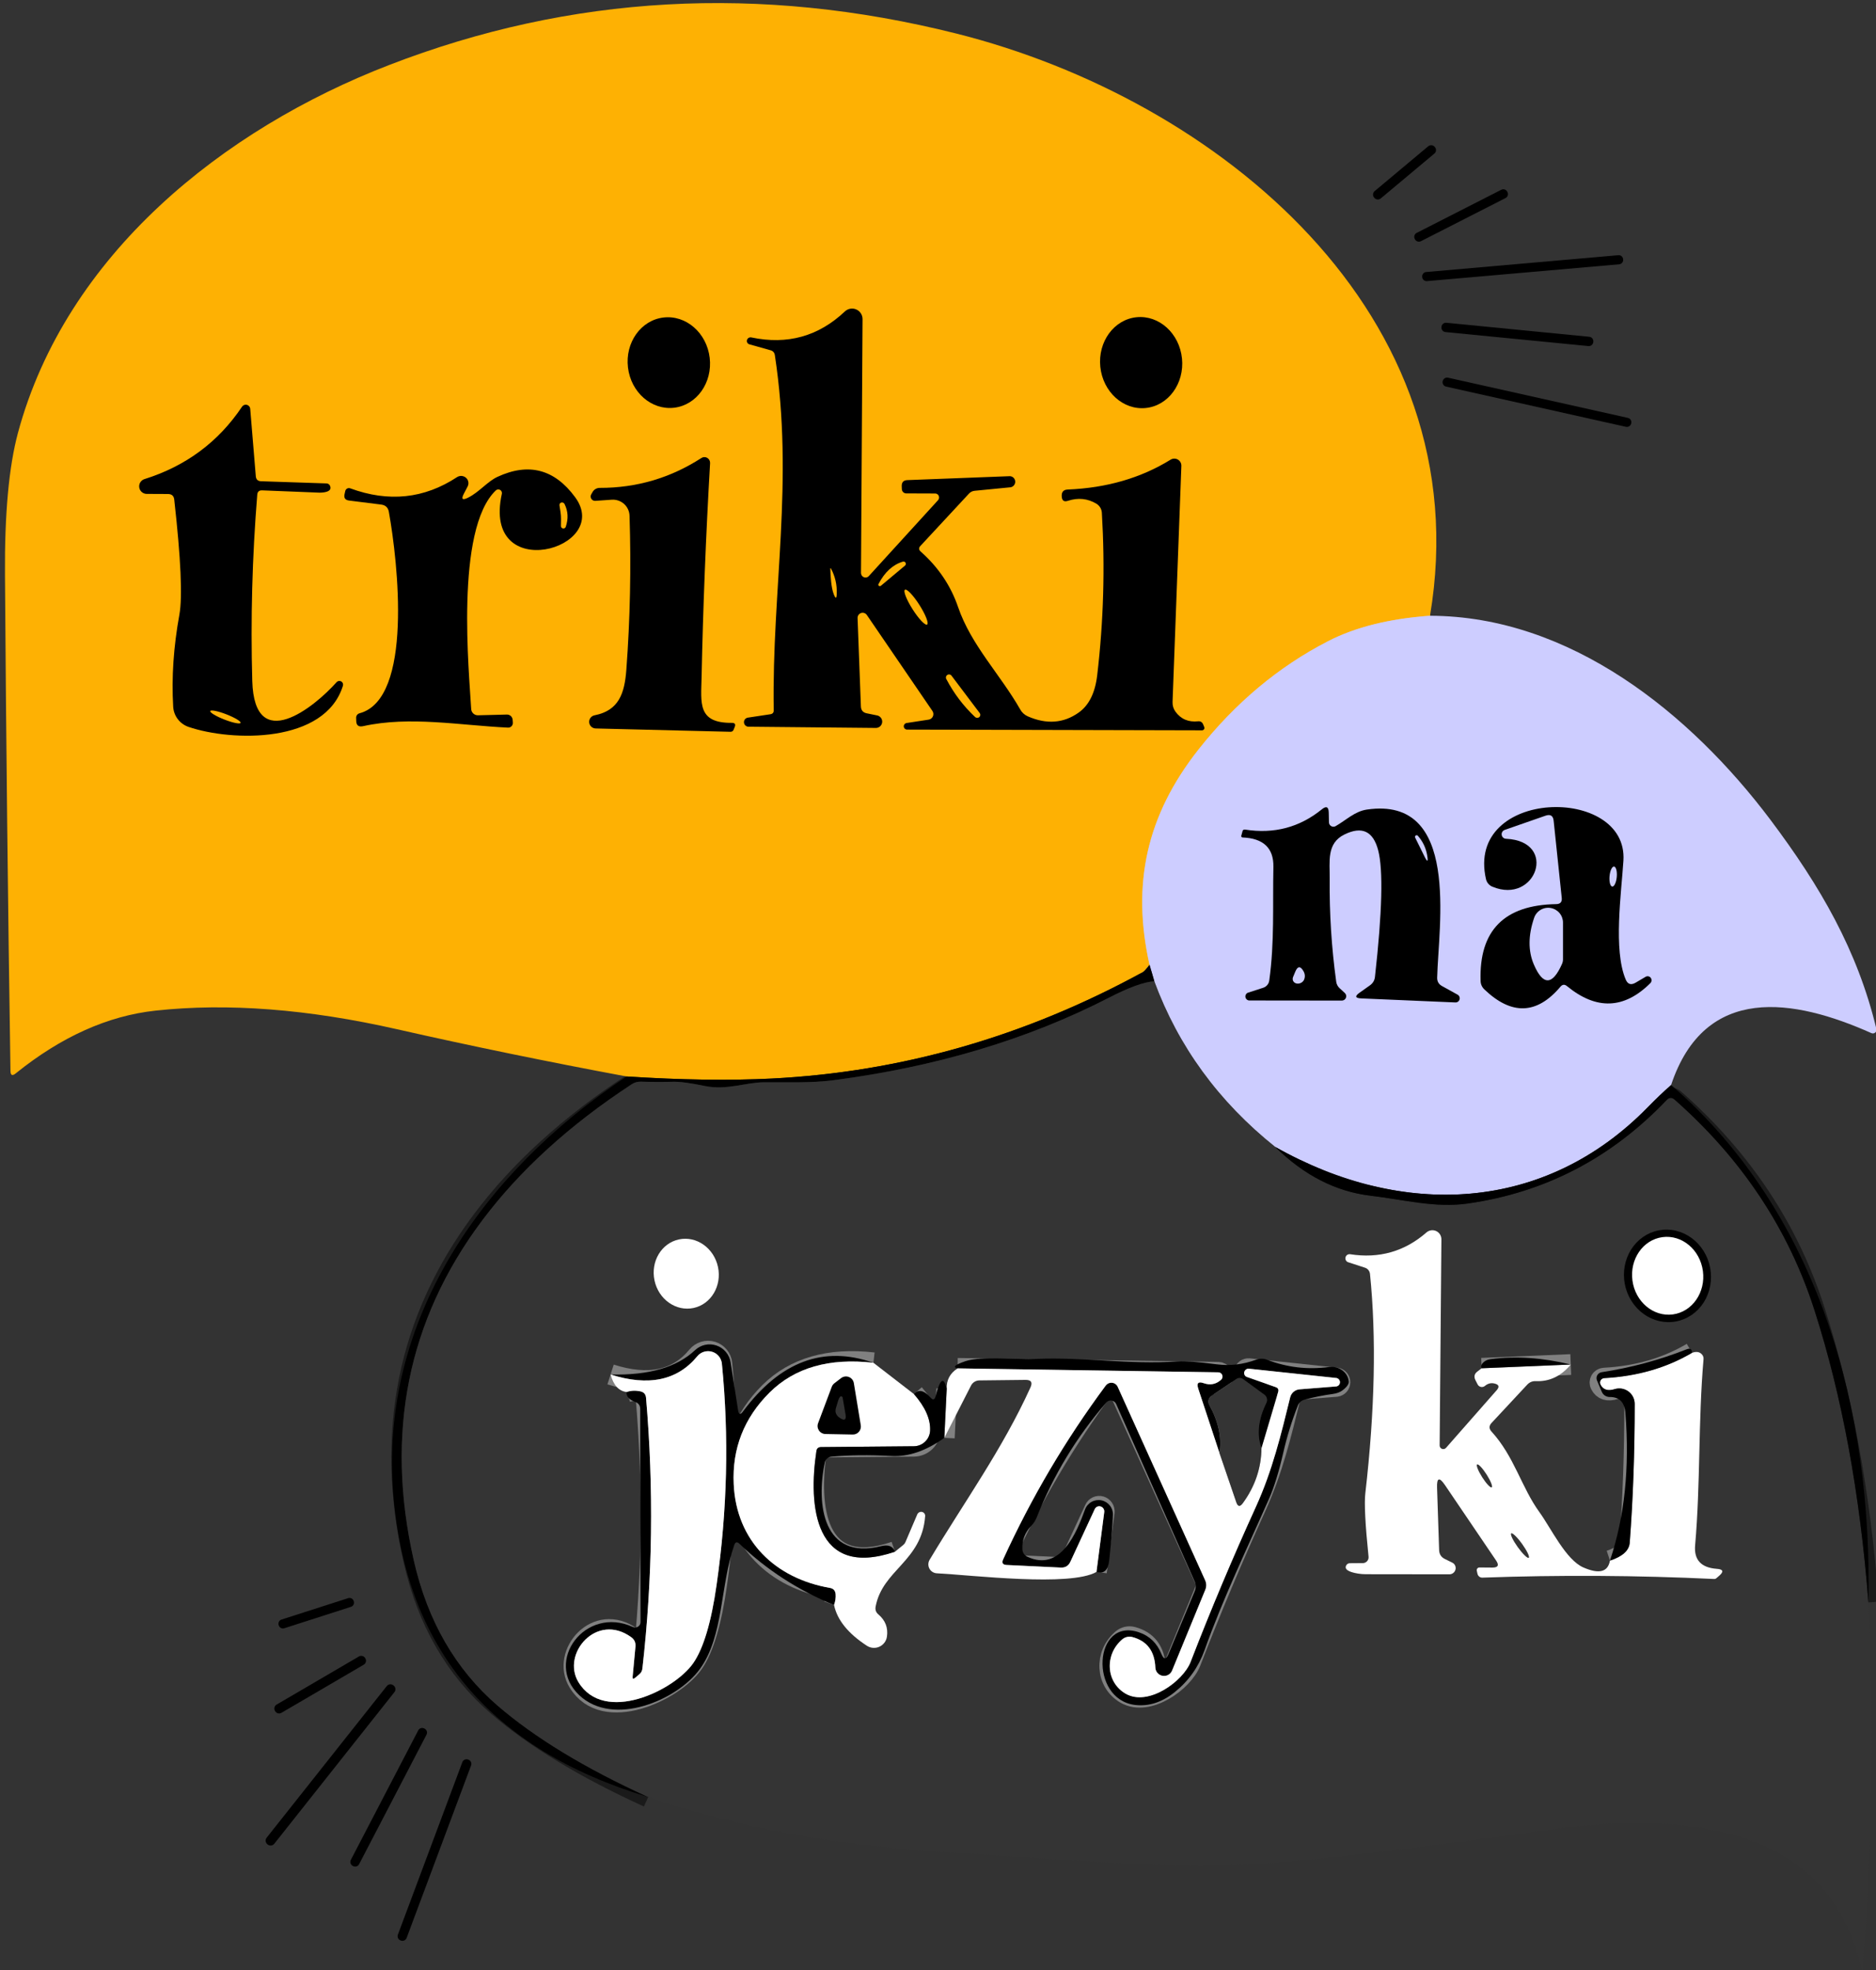 <svg width="181" height="190" viewBox="0 0 181 190" fill="none" xmlns="http://www.w3.org/2000/svg">
<rect x="0" y="0" width="181" height="190" fill="#333333" stroke="none"/>
<g clip-path="url(#clip0_6191_2498)">
<path d="M137.97 59.381C134.03 59.661 130.74 60.484 128.1 61.851C123.347 64.304 119.193 67.778 115.64 72.271C110.61 78.641 109.17 85.271 110.91 93.041" stroke="#E6BF81" stroke-width="2"/>
<path d="M110.91 93.041C110.603 93.441 110.387 93.678 110.26 93.751C98.92 99.951 86.997 103.371 74.49 104.011C70.397 104.218 65.72 104.151 60.46 103.811" stroke="#7F5902" stroke-width="2"/>
<path d="M161.23 104.631C160.45 105.324 159.7 106.041 158.98 106.781C149.06 116.921 135.38 117.561 123.03 110.601" stroke="#676780" stroke-width="2"/>
<path d="M123.03 110.601C117.577 106.241 113.69 100.918 111.37 94.631" stroke="#81819A" stroke-width="2"/>
<path d="M111.37 94.631L110.91 93.041" stroke="#676780" stroke-width="2"/>
<path d="M111.37 94.631C110.383 94.691 108.92 95.221 106.98 96.221C99.18 100.228 90.33 102.878 80.43 104.171C78.21 104.461 75.96 104.351 73.67 104.371C71.91 104.391 70.11 105.161 68.01 104.731C66.603 104.438 65.567 104.301 64.9 104.321C63.893 104.348 62.877 104.344 61.85 104.311C61.523 104.298 61.223 104.381 60.95 104.561C54.957 108.481 50.143 112.864 46.51 117.711C39.337 127.291 37.14 138.211 39.92 150.471C41.247 156.304 43.94 160.974 48 164.481C51.607 167.588 56.453 170.528 62.54 173.301" stroke="#1A1A1A" stroke-width="2"/>
<path d="M123.03 110.601C125.823 113.347 128.897 114.917 132.25 115.311C135.47 115.691 138.49 116.511 141.62 116.061C149.087 114.994 155.48 111.667 160.8 106.081C161.047 105.821 161.303 105.807 161.57 106.041C168.07 111.774 172.573 118.561 175.08 126.401C177.72 134.627 179.45 144.004 180.27 154.531" stroke="#1A1A1A" stroke-width="2"/>
<path d="M137.97 59.381C134.03 59.661 130.74 60.484 128.1 61.851C123.347 64.304 119.193 67.777 115.64 72.271C110.61 78.641 109.17 85.271 110.91 93.041C110.603 93.441 110.387 93.677 110.26 93.751C98.92 99.951 86.997 103.371 74.49 104.011C70.397 104.217 65.72 104.151 60.46 103.811C52.793 102.384 45.403 100.864 38.29 99.251C29.697 97.304 21.933 96.707 15 97.461C10.4 97.961 5.907 99.977 1.52 103.511C1.187 103.784 1.017 103.704 1.01 103.271C0.763 87.291 0.587 71.334 0.48 55.401C0.44 49.561 0.857 45.011 1.73 41.751C6.37 24.561 21.51 12.461 37.54 6.271C55.073 -0.503 73.31 -1.516 92.25 3.231C117.45 9.551 142.87 30.261 137.97 59.381Z" fill="#FEB103"/>
<path d="M137.8 14.105L132.63 18.429C132.443 18.585 132.418 18.862 132.574 19.049L132.6 19.079C132.756 19.266 133.033 19.29 133.22 19.134L138.39 14.811C138.577 14.655 138.602 14.378 138.446 14.191L138.42 14.161C138.264 13.974 137.987 13.95 137.8 14.105Z" fill="black"/>
<path d="M144.847 18.3L136.685 22.459C136.473 22.567 136.389 22.826 136.497 23.037L136.515 23.073C136.623 23.285 136.882 23.369 137.093 23.261L145.255 19.102C145.467 18.995 145.551 18.736 145.443 18.524L145.425 18.488C145.317 18.277 145.058 18.193 144.847 18.3Z" fill="black"/>
<path d="M156.146 24.61L137.597 26.233C137.366 26.253 137.195 26.457 137.215 26.688L137.219 26.728C137.239 26.959 137.443 27.13 137.674 27.11L156.223 25.487C156.454 25.466 156.625 25.263 156.605 25.032L156.601 24.992C156.581 24.761 156.377 24.59 156.146 24.61Z" fill="black"/>
<path d="M90.22 47.59L87.43 47.58C87.319 47.58 87.212 47.535 87.133 47.454C87.054 47.374 87.01 47.264 87.01 47.15C87.01 47.064 87.007 46.977 87 46.89C86.987 46.51 87.167 46.314 87.54 46.3L97.44 45.92C97.572 45.927 97.697 45.983 97.79 46.075C97.884 46.168 97.941 46.292 97.95 46.424C97.958 46.556 97.918 46.686 97.837 46.791C97.756 46.895 97.64 46.966 97.51 46.99L94.03 47.33C93.824 47.349 93.632 47.446 93.49 47.6L88.81 52.64C88.623 52.834 88.633 53.02 88.84 53.2C90.533 54.7 91.733 56.484 92.44 58.55C93.7 62.22 96.5 65.03 98.43 68.41C98.592 68.708 98.849 68.944 99.16 69.08C100.973 69.874 102.61 69.754 104.07 68.72C105.063 68.02 105.66 66.82 105.86 65.12C106.473 59.934 106.623 54.714 106.31 49.46C106.301 49.282 106.249 49.108 106.158 48.955C106.068 48.801 105.941 48.673 105.79 48.58C104.937 48.067 104.013 47.974 103.02 48.3C102.667 48.414 102.473 48.284 102.44 47.91C102.4 47.464 102.587 47.23 103 47.21C106.767 47.057 110.08 46.097 112.94 44.33C113.045 44.264 113.167 44.228 113.291 44.227C113.415 44.225 113.538 44.257 113.645 44.32C113.752 44.383 113.84 44.474 113.899 44.583C113.958 44.693 113.986 44.816 113.98 44.94L113.13 67.69C113.117 68.037 113.21 68.35 113.41 68.63C113.937 69.35 114.667 69.66 115.6 69.56C115.827 69.54 115.987 69.637 116.08 69.85L116.19 70.12C116.203 70.155 116.207 70.192 116.203 70.228C116.198 70.264 116.185 70.299 116.165 70.329C116.144 70.36 116.117 70.385 116.085 70.402C116.052 70.42 116.017 70.429 115.98 70.43L87.49 70.36C87.414 70.354 87.343 70.321 87.289 70.267C87.235 70.214 87.202 70.142 87.196 70.067C87.19 69.991 87.212 69.915 87.256 69.853C87.301 69.792 87.366 69.748 87.44 69.73L89.59 69.4C89.681 69.387 89.767 69.352 89.841 69.296C89.914 69.241 89.972 69.167 90.009 69.083C90.046 68.999 90.061 68.907 90.052 68.815C90.044 68.724 90.012 68.636 89.96 68.56L83.63 59.3C83.57 59.215 83.483 59.151 83.384 59.118C83.285 59.085 83.178 59.085 83.078 59.117C82.979 59.15 82.892 59.213 82.831 59.298C82.77 59.383 82.739 59.486 82.74 59.59L83.06 68.12C83.073 68.494 83.263 68.717 83.63 68.79L84.66 69C84.802 69.037 84.925 69.124 85.009 69.244C85.092 69.365 85.129 69.511 85.113 69.656C85.097 69.802 85.03 69.937 84.923 70.037C84.816 70.137 84.676 70.195 84.53 70.2L72.19 70.08C72.084 70.073 71.984 70.028 71.908 69.953C71.833 69.878 71.787 69.778 71.78 69.671C71.772 69.565 71.804 69.46 71.868 69.375C71.933 69.29 72.026 69.232 72.13 69.21L74.32 68.88C74.547 68.847 74.657 68.717 74.65 68.49C74.46 56.85 76.62 46.48 74.76 34.25C74.72 34.004 74.583 33.847 74.35 33.78L72.32 33.21C72.276 33.2 72.234 33.182 72.197 33.156C72.161 33.13 72.13 33.097 72.106 33.059C72.083 33.021 72.067 32.978 72.061 32.934C72.054 32.889 72.056 32.844 72.067 32.8C72.079 32.756 72.098 32.714 72.126 32.678C72.153 32.641 72.187 32.609 72.226 32.585C72.266 32.561 72.309 32.545 72.354 32.537C72.4 32.529 72.446 32.53 72.49 32.54C75.963 33.274 78.973 32.437 81.52 30.03C81.664 29.896 81.844 29.806 82.038 29.773C82.233 29.739 82.432 29.763 82.613 29.842C82.794 29.92 82.948 30.05 83.055 30.215C83.163 30.38 83.221 30.573 83.22 30.77L83.07 55.26C83.072 55.348 83.099 55.433 83.149 55.506C83.199 55.578 83.269 55.634 83.349 55.666C83.43 55.699 83.518 55.706 83.602 55.687C83.686 55.668 83.762 55.624 83.82 55.56L90.5 48.24C90.551 48.184 90.585 48.114 90.598 48.039C90.611 47.964 90.602 47.887 90.572 47.817C90.542 47.748 90.493 47.69 90.43 47.649C90.368 47.609 90.295 47.588 90.22 47.59Z" fill="black"/>
<path d="M60.588 35.44C60.874 37.842 62.871 39.578 65.049 39.319C67.226 39.059 68.758 36.902 68.472 34.5C68.186 32.098 66.188 30.361 64.011 30.62C61.834 30.88 60.301 33.038 60.588 35.44Z" fill="black"/>
<path d="M106.16 35.369C106.406 37.787 108.369 39.568 110.545 39.346C112.72 39.126 114.285 36.986 114.04 34.569C113.794 32.151 111.831 30.371 109.655 30.592C107.479 30.813 105.915 32.952 106.16 35.369Z" fill="black"/>
<path d="M153.341 32.478L139.547 31.126C139.311 31.103 139.1 31.276 139.077 31.512L139.073 31.552C139.05 31.788 139.223 31.998 139.459 32.022L153.253 33.374C153.489 33.397 153.7 33.224 153.723 32.988L153.727 32.948C153.75 32.712 153.577 32.502 153.341 32.478Z" fill="black"/>
<path d="M157.062 40.3L139.71 36.422C139.478 36.37 139.249 36.516 139.197 36.748L139.192 36.767C139.141 36.999 139.286 37.229 139.518 37.281L156.87 41.159C157.102 41.211 157.332 41.065 157.383 40.834L157.388 40.814C157.44 40.582 157.294 40.352 157.062 40.3Z" fill="black"/>
<path d="M25.18 46.409L31.5 46.619C31.576 46.619 31.65 46.643 31.713 46.688C31.776 46.733 31.823 46.796 31.85 46.869C31.977 47.196 31.78 47.399 31.26 47.479C31.113 47.499 30.97 47.509 30.83 47.509L25.3 47.289C25 47.276 24.84 47.416 24.82 47.709C24.333 53.716 24.173 59.706 24.34 65.679C24.55 72.829 30.31 68.229 32.48 65.779C32.535 65.721 32.608 65.682 32.687 65.67C32.767 65.658 32.848 65.672 32.918 65.711C32.988 65.75 33.043 65.812 33.074 65.885C33.105 65.959 33.111 66.042 33.09 66.119C31.37 71.719 22.4 71.529 18.19 70.099C17.776 69.957 17.414 69.695 17.15 69.347C16.887 69 16.733 68.583 16.71 68.149C16.543 65.336 16.743 62.373 17.31 59.259C17.617 57.559 17.45 53.862 16.81 48.169C16.77 47.822 16.573 47.646 16.22 47.639L14.13 47.629C13.96 47.623 13.797 47.557 13.67 47.443C13.543 47.33 13.46 47.175 13.435 47.006C13.41 46.838 13.445 46.666 13.533 46.52C13.622 46.374 13.759 46.264 13.92 46.209C17.927 44.956 21.073 42.623 23.36 39.209C23.41 39.137 23.481 39.083 23.563 39.052C23.645 39.022 23.735 39.017 23.819 39.039C23.904 39.061 23.98 39.108 24.038 39.174C24.095 39.24 24.131 39.322 24.14 39.409L24.68 45.929C24.707 46.236 24.873 46.396 25.18 46.409Z" fill="black"/>
<path d="M59.02 48.19L57.43 48.3C57.353 48.304 57.277 48.287 57.21 48.251C57.142 48.215 57.086 48.161 57.046 48.095C57.007 48.029 56.987 47.953 56.987 47.877C56.988 47.8 57.01 47.725 57.05 47.66L57.19 47.42C57.26 47.306 57.359 47.213 57.476 47.148C57.593 47.083 57.725 47.049 57.86 47.05C61.413 47.056 64.683 46.096 67.67 44.17C67.753 44.114 67.85 44.083 67.95 44.08C68.05 44.078 68.149 44.103 68.236 44.154C68.323 44.204 68.395 44.279 68.443 44.368C68.492 44.457 68.515 44.558 68.51 44.66C68.103 51.7 67.83 58.586 67.69 65.32C67.64 67.79 67.27 69.74 70.62 69.71C70.9 69.71 70.99 69.84 70.89 70.1L70.78 70.37C70.727 70.503 70.627 70.57 70.48 70.57L57.48 70.25C57.32 70.249 57.167 70.189 57.049 70.08C56.932 69.972 56.859 69.824 56.845 69.665C56.831 69.506 56.878 69.347 56.975 69.22C57.072 69.094 57.213 69.008 57.37 68.98C59.7 68.52 60.26 66.88 60.43 64.6C60.797 59.693 60.9 54.74 60.74 49.74C60.734 49.524 60.684 49.312 60.593 49.116C60.503 48.92 60.373 48.745 60.213 48.6C60.052 48.455 59.864 48.344 59.659 48.274C59.454 48.203 59.236 48.175 59.02 48.19Z" fill="black"/>
<path d="M45.17 47.989C46.26 47.439 47.02 46.439 47.99 45.989C51.003 44.589 53.503 45.243 55.49 47.949C59.17 52.959 46.46 56.459 48.42 47.619C48.436 47.547 48.428 47.471 48.397 47.403C48.367 47.335 48.316 47.279 48.251 47.242C48.186 47.205 48.112 47.19 48.038 47.199C47.964 47.207 47.895 47.239 47.84 47.289C43.87 51.079 45.28 64.999 45.46 68.369C45.468 68.536 45.54 68.692 45.661 68.806C45.783 68.92 45.944 68.982 46.11 68.979L48.91 68.909C49.047 68.906 49.179 68.955 49.282 69.046C49.384 69.137 49.447 69.263 49.46 69.399L49.48 69.679C49.486 69.743 49.478 69.808 49.456 69.869C49.435 69.93 49.401 69.985 49.357 70.031C49.312 70.078 49.258 70.114 49.198 70.138C49.139 70.162 49.074 70.172 49.01 70.169C44.35 69.949 39.54 69.029 35.03 70.029C34.59 70.123 34.37 69.946 34.37 69.499L34.36 69.209C34.361 69.114 34.392 69.022 34.45 68.946C34.508 68.87 34.589 68.815 34.68 68.789C39.89 67.409 38.38 54.159 37.52 49.369C37.447 48.949 37.2 48.713 36.78 48.659L33.67 48.269C33.31 48.223 33.167 48.023 33.24 47.669L33.31 47.359C33.32 47.309 33.341 47.261 33.371 47.22C33.401 47.178 33.439 47.143 33.484 47.118C33.528 47.092 33.578 47.076 33.629 47.071C33.68 47.067 33.731 47.073 33.78 47.089C37.493 48.456 40.933 48.096 44.1 46.009C44.233 45.925 44.39 45.886 44.547 45.899C44.704 45.912 44.852 45.977 44.968 46.082C45.084 46.187 45.161 46.328 45.187 46.481C45.212 46.635 45.185 46.792 45.11 46.929L44.77 47.579C44.47 48.139 44.603 48.276 45.17 47.989Z" fill="black"/>
<path d="M54.08 49.381L53.98 48.741C53.969 48.682 53.98 48.622 54.011 48.571C54.042 48.52 54.091 48.483 54.148 48.465C54.206 48.447 54.269 48.45 54.326 48.473C54.383 48.496 54.431 48.538 54.46 48.591C54.813 49.284 54.853 50.028 54.58 50.821C54.558 50.871 54.52 50.912 54.471 50.938C54.423 50.963 54.367 50.971 54.314 50.961C54.26 50.95 54.212 50.922 54.176 50.88C54.141 50.838 54.121 50.785 54.12 50.731C54.127 50.511 54.13 50.291 54.13 50.071C54.13 49.837 54.113 49.608 54.08 49.381Z" fill="#FEB103"/>
<path d="M87.32 54.54L84.99 56.49C84.963 56.513 84.929 56.526 84.894 56.527C84.858 56.528 84.824 56.518 84.796 56.498C84.769 56.477 84.75 56.448 84.743 56.416C84.737 56.383 84.742 56.349 84.76 56.32C85.36 55.167 86.147 54.447 87.12 54.16C87.168 54.147 87.219 54.151 87.265 54.171C87.311 54.191 87.349 54.226 87.372 54.27C87.395 54.314 87.403 54.365 87.394 54.414C87.384 54.463 87.358 54.508 87.32 54.54Z" fill="#FEB103"/>
<path d="M80.44 57.3C80.19 56.66 80.13 55.55 80.11 54.84C80.107 54.833 80.108 54.824 80.112 54.816C80.115 54.809 80.122 54.803 80.13 54.8C80.138 54.798 80.147 54.798 80.154 54.802C80.162 54.806 80.167 54.812 80.17 54.821C80.577 55.581 80.763 56.391 80.73 57.251C80.717 57.751 80.62 57.767 80.44 57.3Z" fill="#FEB103"/>
<path d="M88.051 58.76C88.641 59.687 89.267 60.344 89.449 60.228C89.631 60.113 89.299 59.267 88.709 58.34C88.118 57.413 87.492 56.756 87.311 56.872C87.129 56.987 87.46 57.833 88.051 58.76Z" fill="#FEB103"/>
<path d="M137.97 59.381C151.51 59.411 163.09 68.801 170.81 79.051C175.64 85.481 179.21 91.641 181.04 99.231C181.055 99.294 181.051 99.36 181.031 99.421C181.01 99.483 180.973 99.537 180.923 99.579C180.873 99.62 180.813 99.647 180.749 99.656C180.685 99.665 180.619 99.657 180.56 99.631C173.1 96.301 164.5 94.831 161.23 104.631C160.45 105.324 159.7 106.041 158.98 106.781C149.06 116.921 135.38 117.561 123.03 110.601C117.577 106.241 113.69 100.918 111.37 94.631L110.91 93.041C109.17 85.271 110.61 78.641 115.64 72.271C119.193 67.778 123.347 64.304 128.1 61.851C130.74 60.484 134.03 59.661 137.97 59.381Z" fill="#CDCDFF"/>
<path d="M91.31 65.5C91.267 65.433 91.254 65.351 91.272 65.273C91.289 65.195 91.337 65.127 91.405 65.085C91.473 65.043 91.554 65.029 91.632 65.047C91.71 65.064 91.778 65.112 91.82 65.18L94.52 68.76C94.567 68.818 94.589 68.89 94.583 68.963C94.577 69.035 94.542 69.103 94.487 69.152C94.431 69.201 94.359 69.228 94.283 69.228C94.208 69.228 94.135 69.2 94.08 69.15C92.96 68.097 92.037 66.88 91.31 65.5Z" fill="#FEB103"/>
<path d="M21.652 69.392C22.46 69.707 23.159 69.85 23.213 69.71C23.267 69.572 22.656 69.204 21.848 68.889C21.04 68.574 20.341 68.431 20.287 68.57C20.233 68.709 20.844 69.077 21.652 69.392Z" fill="#FEB103"/>
<path d="M128.86 79.671C129.88 79.091 130.71 78.241 131.88 78.071C140.93 76.751 138.78 89.261 138.66 94.281C138.653 94.647 138.81 94.917 139.13 95.091L140.63 95.921C140.709 95.964 140.771 96.033 140.806 96.116C140.841 96.2 140.846 96.292 140.822 96.379C140.798 96.466 140.745 96.542 140.672 96.595C140.599 96.648 140.51 96.675 140.42 96.671L131.32 96.281C130.753 96.254 130.7 96.074 131.16 95.741L132.19 95.011C132.47 94.804 132.627 94.531 132.66 94.191C133.36 87.951 133.463 83.887 132.97 82.001C132.49 80.154 131.407 79.644 129.72 80.471C127.97 81.321 128.31 83.091 128.29 84.731C128.257 88.057 128.467 91.371 128.92 94.671C128.952 94.91 129.065 95.129 129.24 95.291L129.75 95.761C129.812 95.818 129.856 95.892 129.875 95.974C129.895 96.056 129.889 96.142 129.859 96.221C129.828 96.3 129.775 96.368 129.706 96.416C129.637 96.464 129.554 96.49 129.47 96.491L120.59 96.481C120.49 96.492 120.39 96.464 120.31 96.403C120.23 96.342 120.176 96.253 120.161 96.153C120.145 96.054 120.169 95.952 120.227 95.87C120.284 95.787 120.371 95.73 120.47 95.711L121.89 95.251C122.04 95.2 122.172 95.109 122.273 94.987C122.374 94.865 122.438 94.717 122.46 94.561C122.98 90.821 122.78 87.301 122.86 83.601C122.893 81.787 121.9 80.841 119.88 80.761C119.861 80.76 119.842 80.755 119.825 80.746C119.808 80.737 119.794 80.724 119.782 80.709C119.771 80.694 119.763 80.676 119.759 80.657C119.755 80.639 119.755 80.619 119.76 80.601L119.88 80.161C119.913 80.034 119.997 79.981 120.13 80.001C122.917 80.441 125.383 79.791 127.53 78.051C127.963 77.697 128.187 77.801 128.2 78.361L128.22 79.311C128.222 79.384 128.244 79.456 128.282 79.519C128.321 79.582 128.375 79.634 128.439 79.67C128.503 79.707 128.576 79.726 128.649 79.726C128.723 79.726 128.796 79.707 128.86 79.671Z" fill="black"/>
<path d="M145.32 80.889C150.36 81.129 148.2 87.269 143.99 85.509C143.836 85.448 143.7 85.35 143.592 85.222C143.484 85.095 143.408 84.943 143.37 84.779C141.37 75.999 157.1 75.689 156.63 82.999C156.43 86.139 155.64 91.609 156.85 94.459C157.043 94.919 157.36 95.023 157.8 94.769L158.77 94.199C158.85 94.151 158.944 94.133 159.035 94.151C159.126 94.168 159.208 94.219 159.264 94.294C159.321 94.369 159.348 94.463 159.342 94.558C159.336 94.653 159.296 94.742 159.23 94.809C156.697 97.323 154.017 97.419 151.19 95.099C150.957 94.906 150.743 94.926 150.55 95.159C148.283 97.839 145.84 97.926 143.22 95.419C142.98 95.193 142.857 94.916 142.85 94.589C142.697 89.736 145.13 87.269 150.15 87.189C150.543 87.183 150.72 86.983 150.68 86.589L149.9 79.159C149.853 78.666 149.593 78.499 149.12 78.659L145.19 80.029C145.09 80.061 145.004 80.127 144.948 80.216C144.892 80.305 144.87 80.411 144.886 80.515C144.902 80.619 144.954 80.714 145.034 80.782C145.113 80.851 145.215 80.889 145.32 80.889Z" fill="black"/>
<path d="M137.43 82.58L136.53 80.76C136.518 80.726 136.518 80.689 136.53 80.655C136.541 80.622 136.564 80.593 136.593 80.573C136.623 80.553 136.659 80.544 136.695 80.547C136.73 80.55 136.764 80.565 136.79 80.59C137.277 81.143 137.58 81.78 137.7 82.5C137.807 83.14 137.717 83.166 137.43 82.58Z" fill="#CDCDFF"/>
<path d="M155.291 84.5C155.244 85.033 155.361 85.48 155.554 85.497C155.746 85.514 155.941 85.096 155.989 84.562C156.036 84.028 155.919 83.582 155.726 83.565C155.534 83.547 155.339 83.966 155.291 84.5Z" fill="#CDCDFF"/>
<path d="M148 93.039C147.427 91.719 147.433 90.206 148.02 88.499C148.131 88.181 148.352 87.912 148.643 87.74C148.933 87.568 149.275 87.505 149.608 87.561C149.941 87.617 150.244 87.79 150.462 88.047C150.68 88.305 150.8 88.632 150.8 88.969V92.519C150.8 92.664 150.769 92.811 150.71 92.949C149.783 95.036 148.88 95.066 148 93.039Z" fill="#CDCDFF"/>
<path d="M110.91 93.039L111.37 94.629C110.383 94.689 108.92 95.219 106.98 96.219C99.18 100.226 90.33 102.876 80.43 104.169C78.21 104.459 75.96 104.349 73.67 104.369C71.91 104.389 70.11 105.159 68.01 104.729C66.603 104.436 65.567 104.299 64.9 104.319C63.893 104.346 62.877 104.342 61.85 104.309C61.523 104.296 61.223 104.379 60.95 104.559C54.957 108.479 50.143 112.862 46.51 117.709C39.337 127.289 37.14 138.209 39.92 150.469C41.247 156.302 43.94 160.972 48 164.479C51.607 167.586 56.453 170.526 62.54 173.299C47.333 168.726 39.133 158.982 37.94 144.069C36.61 127.429 46.38 113.149 60.46 103.809C65.72 104.149 70.397 104.216 74.49 104.009C86.997 103.369 98.92 99.949 110.26 93.749C110.387 93.676 110.603 93.439 110.91 93.039Z" fill="black"/>
<path d="M125.78 93.689C125.92 93.956 125.93 94.226 125.81 94.499C125.747 94.625 125.636 94.73 125.5 94.793C125.364 94.856 125.213 94.873 125.078 94.84C124.943 94.806 124.834 94.726 124.773 94.615C124.712 94.503 124.704 94.369 124.75 94.24L124.96 93.73C125.2 93.143 125.473 93.129 125.78 93.689Z" fill="#CDCDFF"/>
<path d="M111.37 94.631C113.69 100.918 117.577 106.241 123.03 110.601C125.823 113.348 128.897 114.918 132.25 115.311C135.47 115.691 138.49 116.511 141.62 116.061C149.087 114.994 155.48 111.668 160.8 106.081C161.047 105.821 161.303 105.808 161.57 106.041C168.07 111.774 172.573 118.561 175.08 126.401C177.72 134.628 179.45 144.004 180.27 154.531C180.85 165.598 180.67 177.304 179.73 189.651C179.697 190.044 179.637 190.048 179.55 189.661C176.13 174.931 160.48 174.871 148.67 176.551C141.37 177.591 134.05 178.511 126.71 179.311C114.87 180.591 104 179.381 91.05 178.601C80.583 177.974 71.08 176.208 62.54 173.301C56.453 170.528 51.607 167.588 48 164.481C43.94 160.974 41.247 156.304 39.92 150.471C37.14 138.211 39.337 127.291 46.51 117.711C50.143 112.864 54.957 108.481 60.95 104.561C61.223 104.381 61.523 104.298 61.85 104.311C62.877 104.344 63.893 104.348 64.9 104.321C65.567 104.301 66.603 104.438 68.01 104.731C70.11 105.161 71.91 104.391 73.67 104.371C75.96 104.351 78.21 104.461 80.43 104.171C90.33 102.878 99.18 100.228 106.98 96.221C108.92 95.221 110.383 94.691 111.37 94.631Z" fill="#343434"/>
<path d="M142.95 131.95L151.55 131.59" stroke="#808080" stroke-width="2"/>
<path d="M155.33 150.499C156.55 150.099 157.187 149.519 157.24 148.759C157.56 144.532 157.72 140.072 157.72 135.379C157.719 135.146 157.664 134.916 157.559 134.708C157.453 134.501 157.301 134.32 157.113 134.182C156.925 134.044 156.708 133.952 156.478 133.913C156.248 133.875 156.013 133.89 155.79 133.959C155.13 134.166 154.673 134.022 154.42 133.529C154.386 133.465 154.369 133.394 154.37 133.321C154.372 133.249 154.391 133.178 154.427 133.115C154.463 133.052 154.514 133 154.576 132.962C154.637 132.924 154.708 132.902 154.78 132.899C157.96 132.726 160.783 131.912 163.25 130.459" stroke="#808080" stroke-width="2"/>
<path d="M84.27 131.42C80.01 130.933 76.67 131.89 74.25 134.29C71.783 136.743 70.63 139.687 70.79 143.12C71.04 148.61 74.79 152.21 80.07 153.13C80.397 153.183 80.58 153.377 80.62 153.71C80.653 154.05 80.603 154.407 80.47 154.78" stroke="#808080" stroke-width="2"/>
<path d="M60.46 134.239C60.873 134.093 61.32 134.073 61.8 134.179C62.12 134.253 62.297 134.453 62.33 134.779C63.083 143.506 62.967 152.216 61.98 160.909C61.953 161.143 61.847 161.333 61.66 161.479L61.28 161.799C61.093 161.953 61.013 161.909 61.04 161.669L61.31 158.789C61.343 158.409 61.21 158.109 60.91 157.889C57.57 155.459 54.14 159.479 55.81 162.219C58.28 166.279 65.03 163.059 66.89 160.379C67.877 158.953 68.627 156.433 69.14 152.819C70.173 145.626 70.343 138.523 69.65 131.509C69.624 131.245 69.521 130.995 69.353 130.79C69.185 130.584 68.96 130.434 68.706 130.357C68.452 130.28 68.181 130.28 67.927 130.357C67.673 130.434 67.448 130.584 67.28 130.789C65.353 133.129 62.563 133.716 58.91 132.549" stroke="#808080" stroke-width="2"/>
<path d="M88.18 134.439C89.26 135.673 89.78 136.839 89.74 137.939C89.727 138.348 89.556 138.736 89.263 139.021C88.971 139.306 88.579 139.467 88.17 139.469L79.22 139.549C78.96 139.549 78.81 139.676 78.77 139.929C77.98 145.169 78.54 152.299 86.35 149.639" stroke="#808080" stroke-width="2"/>
<path d="M117.65 140.1L119.28 144.87C119.427 145.297 119.633 145.33 119.9 144.97C121.08 143.357 121.683 141.587 121.71 139.66" stroke="#9A9A9A" stroke-width="2"/>
<path d="M91.11 138.659L91.34 133.939" stroke="#808080" stroke-width="2"/>
<path d="M105.79 151.589L106.54 145.809C106.553 145.694 106.525 145.577 106.46 145.479C106.396 145.381 106.299 145.309 106.188 145.277C106.076 145.244 105.958 145.253 105.854 145.301C105.75 145.349 105.667 145.434 105.62 145.539L103.27 150.609C103.09 151.003 102.783 151.189 102.35 151.169L97.12 150.919C96.74 150.899 96.63 150.716 96.79 150.369C99.503 144.429 102.8 138.846 106.68 133.619C106.751 133.524 106.846 133.449 106.954 133.401C107.063 133.353 107.182 133.335 107.299 133.347C107.417 133.359 107.528 133.402 107.623 133.47C107.718 133.539 107.793 133.632 107.84 133.739L116.27 152.379C116.41 152.686 116.417 152.996 116.29 153.309L113.09 161.089C113.019 161.269 112.888 161.418 112.72 161.512C112.552 161.606 112.356 161.64 112.166 161.607C111.976 161.574 111.803 161.477 111.677 161.332C111.55 161.186 111.477 161.002 111.47 160.809C111.403 159.223 110.663 158.243 109.25 157.869C109.083 157.826 108.908 157.823 108.739 157.861C108.571 157.9 108.413 157.978 108.28 158.089C106.56 159.549 106.68 162.209 108.6 163.329C110.79 164.589 114.15 162.129 114.87 160.269C116.823 155.223 118.923 150.236 121.17 145.309C122.76 141.819 123.6 138.329 124.48 134.749C124.532 134.541 124.648 134.354 124.811 134.216C124.975 134.077 125.177 133.995 125.39 133.979L128.93 133.699C129.027 133.685 129.115 133.637 129.18 133.564C129.244 133.49 129.28 133.396 129.281 133.299C129.282 133.201 129.249 133.106 129.186 133.031C129.124 132.956 129.036 132.906 128.94 132.889L120.49 131.989C120.389 131.982 120.289 132.011 120.207 132.071C120.125 132.131 120.067 132.217 120.044 132.315C120.021 132.413 120.034 132.514 120.081 132.602C120.128 132.689 120.206 132.756 120.3 132.789L123.09 133.769C123.31 133.849 123.387 134.003 123.32 134.229L121.71 139.659" stroke="#808080" stroke-width="2"/>
<path d="M121.71 139.66C121.237 138.353 121.393 136.897 122.18 135.29C122.248 135.156 122.265 135.002 122.228 134.856C122.191 134.709 122.103 134.579 121.98 134.49L119.94 133C119.844 132.93 119.728 132.891 119.61 132.889C119.491 132.887 119.376 132.922 119.28 132.99L116.88 134.61C116.745 134.704 116.649 134.844 116.61 135.003C116.572 135.161 116.593 135.328 116.67 135.47C117.563 137.097 117.89 138.64 117.65 140.1" stroke="#1A1A1A" stroke-width="2"/>
<path d="M117.65 140.099L115.61 133.919C115.43 133.372 115.61 133.196 116.15 133.389C116.77 133.602 117.323 133.492 117.81 133.059C117.873 133.005 117.917 132.933 117.938 132.853C117.959 132.772 117.955 132.688 117.927 132.61C117.899 132.532 117.848 132.464 117.781 132.416C117.713 132.367 117.633 132.341 117.55 132.339L92.39 131.959" stroke="#808080" stroke-width="2"/>
<path d="M161.23 104.631C175.58 117.091 180.64 136.051 180.27 154.531C179.45 144.004 177.72 134.628 175.08 126.401C172.573 118.561 168.07 111.774 161.57 106.041C161.303 105.808 161.047 105.821 160.8 106.081C155.48 111.668 149.087 114.994 141.62 116.061C138.49 116.511 135.47 115.691 132.25 115.311C128.897 114.918 125.823 113.348 123.03 110.601C135.38 117.561 149.06 116.921 158.98 106.781C159.7 106.041 160.45 105.324 161.23 104.631Z" fill="black"/>
<path d="M161.718 127.431C161.177 127.534 160.62 127.523 160.079 127.398C159.537 127.272 159.022 127.035 158.562 126.7C158.102 126.366 157.707 125.939 157.398 125.446C157.09 124.953 156.874 124.402 156.764 123.826C156.542 122.661 156.763 121.462 157.378 120.491C157.992 119.52 158.951 118.858 160.043 118.65C160.583 118.547 161.14 118.558 161.681 118.683C162.223 118.809 162.738 119.046 163.198 119.381C163.658 119.715 164.054 120.142 164.362 120.635C164.671 121.128 164.886 121.679 164.996 122.255C165.218 123.42 164.997 124.619 164.383 125.59C163.768 126.561 162.809 127.223 161.718 127.431Z" fill="black"/>
<path d="M142.95 131.95L151.55 131.59C150.61 132.716 149.487 133.25 148.18 133.19C147.853 133.176 147.577 133.29 147.35 133.53L143.91 137.22C143.65 137.5 143.65 137.78 143.91 138.06C146.11 140.47 146.78 143.42 148.53 145.83C149.64 147.36 151.08 150.43 152.77 151.16C154.283 151.82 155.137 151.6 155.33 150.5C156.55 150.1 157.187 149.52 157.24 148.76C157.56 144.533 157.72 140.073 157.72 135.38C157.719 135.147 157.664 134.917 157.559 134.709C157.453 134.501 157.301 134.321 157.113 134.183C156.925 134.045 156.708 133.953 156.478 133.914C156.248 133.875 156.013 133.891 155.79 133.96C155.13 134.166 154.673 134.023 154.42 133.53C154.386 133.466 154.369 133.394 154.37 133.322C154.372 133.249 154.391 133.179 154.427 133.116C154.463 133.053 154.514 133 154.576 132.962C154.637 132.925 154.708 132.903 154.78 132.9C157.96 132.726 160.783 131.913 163.25 130.46C163.67 130.306 163.993 130.363 164.22 130.63C164.323 130.751 164.373 130.909 164.36 131.07C163.84 137.06 164.07 143.08 163.55 149.01C163.423 150.416 164.117 151.176 165.63 151.29C166.263 151.33 166.34 151.556 165.86 151.97L165.58 152.21C165.554 152.232 165.524 152.248 165.492 152.259C165.459 152.269 165.425 152.273 165.39 152.27C157.93 151.916 150.47 151.873 143.01 152.14C142.903 152.142 142.799 152.106 142.716 152.038C142.632 151.971 142.573 151.876 142.55 151.77C142.53 151.676 142.51 151.586 142.49 151.5C142.477 151.46 142.474 151.419 142.481 151.378C142.487 151.337 142.503 151.299 142.528 151.265C142.552 151.232 142.584 151.205 142.621 151.187C142.658 151.169 142.699 151.159 142.74 151.16L143.97 151.17C144.537 151.176 144.66 150.946 144.34 150.48L139.41 143.21C138.87 142.416 138.617 142.5 138.65 143.46L138.85 149.48C138.863 149.88 139.047 150.166 139.4 150.34L140.11 150.69C140.232 150.747 140.331 150.844 140.389 150.965C140.447 151.086 140.462 151.224 140.43 151.355C140.399 151.487 140.323 151.605 140.216 151.689C140.109 151.774 139.976 151.82 139.84 151.82L131.78 151.81C131.527 151.81 131.277 151.79 131.03 151.75C130.063 151.59 129.683 151.323 129.89 150.95C129.924 150.891 129.972 150.842 130.029 150.807C130.087 150.772 130.153 150.752 130.22 150.75L131.49 150.74C131.568 150.739 131.645 150.721 131.716 150.689C131.787 150.656 131.85 150.61 131.902 150.551C131.954 150.493 131.993 150.424 132.017 150.35C132.04 150.276 132.048 150.197 132.04 150.12C131.72 146.993 131.617 144.953 131.73 144C132.65 136 132.8 128.953 132.18 122.86C132.168 122.721 132.115 122.588 132.028 122.48C131.941 122.371 131.823 122.291 131.69 122.25L130.06 121.72C129.97 121.684 129.895 121.617 129.851 121.531C129.806 121.445 129.794 121.345 129.818 121.251C129.841 121.157 129.897 121.075 129.977 121.019C130.057 120.964 130.154 120.939 130.25 120.95C133.063 121.39 135.523 120.69 137.63 118.85C137.757 118.74 137.913 118.669 138.079 118.645C138.245 118.622 138.415 118.647 138.567 118.718C138.719 118.789 138.848 118.902 138.937 119.044C139.026 119.187 139.072 119.352 139.07 119.52L138.9 139.39C138.899 139.461 138.919 139.531 138.959 139.59C138.999 139.649 139.055 139.695 139.122 139.721C139.188 139.747 139.261 139.752 139.33 139.736C139.4 139.72 139.462 139.682 139.51 139.63L144.4 134.07C144.693 133.736 144.623 133.52 144.19 133.42C143.857 133.34 143.55 133.416 143.27 133.65C143.217 133.695 143.153 133.727 143.086 133.744C143.018 133.761 142.947 133.762 142.878 133.748C142.81 133.733 142.746 133.704 142.69 133.661C142.635 133.617 142.591 133.562 142.56 133.5L142.36 133.11C142.18 132.763 142.247 132.476 142.56 132.25L142.95 131.95Z" fill="white"/>
<path d="M157.501 123.489C157.779 125.547 159.527 127.009 161.404 126.756C163.281 126.502 164.577 124.628 164.299 122.57C164.021 120.512 162.274 119.05 160.396 119.303C158.519 119.557 157.223 121.431 157.501 123.489Z" fill="white"/>
<path d="M63.148 123.481C63.536 125.307 65.222 126.495 66.913 126.136C68.604 125.777 69.66 124.005 69.272 122.179C68.883 120.353 67.198 119.164 65.507 119.524C63.816 119.883 62.76 121.655 63.148 123.481Z" fill="white"/>
<path d="M84.27 131.42C80.01 130.934 76.67 131.89 74.25 134.29C71.783 136.744 70.63 139.687 70.79 143.12C71.04 148.61 74.79 152.21 80.07 153.13C80.397 153.184 80.58 153.377 80.62 153.71C80.653 154.05 80.603 154.407 80.47 154.78C76.99 153.347 73.95 151.38 71.35 148.88C71.117 148.654 70.947 148.694 70.84 149C69.47 152.95 69.83 157.79 67.52 160.96C65.31 163.99 59.16 166.56 55.89 163.48C52.44 160.23 56.48 154.8 61.06 156.9C61.139 156.937 61.226 156.954 61.313 156.948C61.401 156.943 61.485 156.915 61.559 156.868C61.633 156.821 61.693 156.757 61.735 156.68C61.778 156.604 61.8 156.518 61.8 156.43L61.77 135.88C61.77 135.54 61.613 135.314 61.3 135.2C60.687 134.974 60.407 134.654 60.46 134.24C60.873 134.094 61.32 134.074 61.8 134.18C62.12 134.254 62.297 134.454 62.33 134.78C63.083 143.507 62.967 152.217 61.98 160.91C61.953 161.144 61.847 161.334 61.66 161.48L61.28 161.8C61.093 161.954 61.013 161.91 61.04 161.67L61.31 158.79C61.343 158.41 61.21 158.11 60.91 157.89C57.57 155.46 54.14 159.48 55.81 162.22C58.28 166.28 65.03 163.06 66.89 160.38C67.877 158.954 68.627 156.434 69.14 152.82C70.173 145.627 70.343 138.524 69.65 131.51C69.624 131.246 69.521 130.996 69.353 130.791C69.185 130.586 68.96 130.435 68.706 130.358C68.452 130.281 68.181 130.281 67.927 130.358C67.673 130.435 67.448 130.585 67.28 130.79C65.353 133.13 62.563 133.717 58.91 132.55C62.583 132.644 65.297 131.864 67.05 130.21C67.321 129.952 67.658 129.773 68.023 129.692C68.389 129.612 68.77 129.633 69.124 129.754C69.479 129.874 69.793 130.09 70.034 130.376C70.275 130.663 70.433 131.01 70.49 131.38L71.21 135.99C71.277 136.424 71.437 136.464 71.69 136.11C75.277 131.29 79.47 129.727 84.27 131.42Z" fill="black"/>
<path d="M163.25 130.46C160.783 131.913 157.96 132.727 154.78 132.9C154.708 132.904 154.637 132.925 154.576 132.963C154.514 133.001 154.463 133.053 154.427 133.116C154.391 133.179 154.372 133.25 154.37 133.322C154.369 133.395 154.386 133.466 154.42 133.53C154.673 134.023 155.13 134.167 155.79 133.96C156.013 133.891 156.248 133.876 156.478 133.914C156.708 133.953 156.925 134.045 157.113 134.183C157.301 134.322 157.453 134.502 157.559 134.71C157.664 134.917 157.719 135.147 157.72 135.38C157.72 140.073 157.56 144.533 157.24 148.76C157.187 149.52 156.55 150.1 155.33 150.5C156.743 146.293 157.24 141.543 156.82 136.25C156.74 135.223 156.233 134.713 155.3 134.72C155.137 134.72 154.978 134.672 154.842 134.581C154.707 134.49 154.602 134.361 154.54 134.21L154.08 133.12C154.046 133.04 154.031 132.953 154.036 132.866C154.041 132.779 154.066 132.694 154.109 132.618C154.153 132.542 154.213 132.476 154.286 132.426C154.359 132.376 154.443 132.343 154.53 132.33C157.363 131.897 160.107 131.157 162.76 130.11C163.08 129.99 163.243 130.107 163.25 130.46Z" fill="black"/>
<path d="M60.46 134.239C59.707 134.153 59.19 133.589 58.91 132.549C62.563 133.716 65.353 133.129 67.28 130.789C67.448 130.584 67.673 130.434 67.927 130.357C68.181 130.28 68.452 130.28 68.706 130.357C68.96 130.434 69.185 130.584 69.353 130.79C69.521 130.995 69.624 131.245 69.65 131.509C70.343 138.523 70.173 145.626 69.14 152.819C68.627 156.433 67.877 158.953 66.89 160.379C65.03 163.059 58.28 166.279 55.81 162.219C54.14 159.479 57.57 155.459 60.91 157.889C61.21 158.109 61.343 158.409 61.31 158.789L61.04 161.669C61.013 161.909 61.093 161.953 61.28 161.799L61.66 161.479C61.847 161.333 61.953 161.143 61.98 160.909C62.967 152.216 63.083 143.506 62.33 134.779C62.297 134.453 62.12 134.253 61.8 134.179C61.32 134.073 60.873 134.093 60.46 134.239Z" fill="white"/>
<path d="M105.79 151.589L106.54 145.809C106.553 145.694 106.525 145.576 106.46 145.479C106.396 145.381 106.299 145.309 106.188 145.276C106.077 145.244 105.958 145.252 105.854 145.301C105.75 145.349 105.667 145.433 105.62 145.539L103.27 150.609C103.09 151.002 102.783 151.189 102.35 151.169L97.12 150.919C96.74 150.899 96.63 150.716 96.79 150.369C99.503 144.429 102.8 138.846 106.68 133.619C106.751 133.524 106.846 133.449 106.954 133.401C107.063 133.353 107.182 133.334 107.299 133.346C107.417 133.359 107.528 133.401 107.623 133.47C107.718 133.539 107.793 133.632 107.84 133.739L116.27 152.379C116.41 152.686 116.417 152.996 116.29 153.309L113.09 161.089C113.019 161.268 112.888 161.417 112.72 161.512C112.552 161.606 112.356 161.639 112.166 161.606C111.976 161.574 111.804 161.476 111.677 161.331C111.55 161.186 111.477 161.002 111.47 160.809C111.403 159.222 110.663 158.242 109.25 157.869C109.083 157.826 108.908 157.823 108.739 157.861C108.571 157.899 108.413 157.978 108.28 158.089C106.56 159.549 106.68 162.209 108.6 163.329C110.79 164.589 114.15 162.129 114.87 160.269C116.823 155.222 118.923 150.236 121.17 145.309C122.76 141.819 123.6 138.329 124.48 134.749C124.532 134.54 124.648 134.354 124.812 134.215C124.975 134.077 125.177 133.994 125.39 133.979L128.93 133.699C129.027 133.685 129.115 133.637 129.18 133.564C129.244 133.49 129.28 133.396 129.281 133.298C129.283 133.201 129.249 133.106 129.186 133.031C129.124 132.956 129.036 132.905 128.94 132.889L120.49 131.989C120.39 131.982 120.289 132.011 120.207 132.071C120.125 132.13 120.067 132.217 120.044 132.315C120.021 132.412 120.034 132.514 120.081 132.601C120.128 132.689 120.206 132.755 120.3 132.789L123.09 133.769C123.31 133.849 123.387 134.002 123.32 134.229L121.71 139.659C121.237 138.352 121.393 136.896 122.18 135.289C122.248 135.155 122.265 135.001 122.228 134.855C122.191 134.708 122.103 134.578 121.98 134.489L119.94 132.999C119.844 132.928 119.728 132.89 119.61 132.888C119.491 132.886 119.376 132.921 119.28 132.989L116.88 134.609C116.745 134.703 116.649 134.843 116.611 135.002C116.572 135.16 116.593 135.327 116.67 135.469C117.563 137.096 117.89 138.639 117.65 140.099L115.61 133.919C115.43 133.372 115.61 133.196 116.15 133.389C116.77 133.602 117.323 133.492 117.81 133.059C117.873 133.005 117.918 132.933 117.938 132.853C117.959 132.772 117.956 132.688 117.927 132.61C117.899 132.532 117.848 132.464 117.781 132.416C117.713 132.368 117.633 132.341 117.55 132.339L92.39 131.959C91.877 131.846 92.127 131.616 93.14 131.269C94.74 130.739 98.14 131.139 99.97 131.049C104.5 130.849 108.98 131.619 113.61 131.289C114.337 131.242 115.593 131.336 117.38 131.569C118.68 131.736 119.953 131.586 121.2 131.119C121.536 130.996 121.908 131 122.25 131.129C124.177 131.869 126.167 132.102 128.22 131.829C128.445 131.799 128.674 131.811 128.893 131.864C129.111 131.917 129.315 132.01 129.493 132.137C129.671 132.265 129.819 132.424 129.928 132.607C130.038 132.789 130.106 132.99 130.13 133.199C130.163 133.452 129.967 133.742 129.54 134.069C129.3 134.256 128.98 134.376 128.58 134.429C127.7 134.549 126.8 134.729 125.88 134.969C125.553 135.056 125.33 135.256 125.21 135.569C124.623 137.062 124.157 138.572 123.81 140.099C123.383 141.952 122.93 143.422 122.45 144.509C120.31 149.359 118 154.129 116.22 159.129C115.633 160.762 114.673 162.112 113.34 163.179C112.12 164.159 110.847 164.572 109.52 164.419C105.06 163.889 105.48 155.889 109.91 157.419C110.917 157.766 111.633 158.462 112.06 159.509C112.287 160.056 112.513 160.056 112.74 159.509L115.27 153.449C115.403 153.129 115.4 152.812 115.26 152.499L107.69 135.399C107.652 135.311 107.592 135.234 107.516 135.176C107.44 135.117 107.351 135.078 107.256 135.063C107.161 135.048 107.065 135.058 106.974 135.09C106.884 135.123 106.803 135.177 106.74 135.249C103.867 138.569 101.627 142.266 100.02 146.339C99.9 146.639 99.727 146.906 99.5 147.139C98.893 147.766 98.607 148.512 98.64 149.379C98.653 149.726 98.817 149.976 99.13 150.129C102.35 151.629 103.89 147.749 104.69 145.559C104.806 145.25 105.028 144.993 105.317 144.833C105.605 144.673 105.941 144.621 106.265 144.686C106.588 144.751 106.878 144.929 107.082 145.188C107.286 145.446 107.392 145.77 107.38 146.099C107.32 147.352 107.2 148.809 107.02 150.469C106.913 151.436 106.503 151.809 105.79 151.589Z" fill="black"/>
<path d="M151.55 131.589L142.95 131.949C142.843 131.736 142.933 131.519 143.22 131.299C143.373 131.179 143.577 131.103 143.83 131.069C146.263 130.756 148.837 130.929 151.55 131.589Z" fill="black"/>
<path d="M84.27 131.42L88.18 134.44C89.26 135.673 89.78 136.84 89.74 137.94C89.727 138.349 89.556 138.736 89.263 139.022C88.971 139.307 88.579 139.468 88.17 139.47L79.22 139.55C78.96 139.55 78.81 139.677 78.77 139.93C77.98 145.17 78.54 152.3 86.35 149.64L87.17 148.97C87.256 148.898 87.321 148.808 87.36 148.71L88.5 146.04C88.538 145.953 88.605 145.881 88.691 145.838C88.776 145.795 88.874 145.783 88.966 145.805C89.058 145.827 89.138 145.881 89.192 145.957C89.246 146.033 89.27 146.126 89.26 146.22C88.93 150.58 85.15 151.37 84.48 154.94C84.427 155.24 84.513 155.487 84.74 155.68C85.427 156.26 85.703 156.983 85.57 157.85C85.537 158.057 85.453 158.253 85.325 158.42C85.198 158.586 85.03 158.718 84.838 158.804C84.647 158.889 84.437 158.925 84.227 158.909C84.018 158.893 83.816 158.824 83.64 158.71C81.827 157.53 80.77 156.22 80.47 154.78C80.603 154.407 80.653 154.05 80.62 153.71C80.58 153.377 80.397 153.183 80.07 153.13C74.79 152.21 71.04 148.61 70.79 143.12C70.63 139.687 71.783 136.743 74.25 134.29C76.67 131.89 80.01 130.933 84.27 131.42Z" fill="white"/>
<path d="M117.65 140.101L119.28 144.871C119.427 145.298 119.633 145.331 119.9 144.971C121.08 143.358 121.683 141.588 121.71 139.661L123.32 134.231C123.387 134.004 123.31 133.851 123.09 133.771L120.3 132.791C120.206 132.757 120.128 132.69 120.081 132.603C120.034 132.516 120.021 132.414 120.044 132.316C120.067 132.219 120.125 132.132 120.207 132.072C120.289 132.012 120.39 131.984 120.49 131.991L128.94 132.891C129.036 132.907 129.124 132.958 129.186 133.033C129.249 133.108 129.283 133.202 129.281 133.3C129.28 133.398 129.244 133.492 129.18 133.565C129.115 133.639 129.027 133.687 128.93 133.701L125.39 133.981C125.177 133.996 124.975 134.079 124.812 134.217C124.648 134.355 124.532 134.542 124.48 134.751C123.6 138.331 122.76 141.821 121.17 145.311C118.923 150.238 116.823 155.224 114.87 160.271C114.15 162.131 110.79 164.591 108.6 163.331C106.68 162.211 106.56 159.551 108.28 158.091C108.413 157.979 108.571 157.901 108.739 157.863C108.908 157.825 109.083 157.827 109.25 157.871C110.663 158.244 111.403 159.224 111.47 160.811C111.477 161.004 111.55 161.188 111.677 161.333C111.804 161.478 111.976 161.575 112.166 161.608C112.356 161.641 112.552 161.608 112.72 161.513C112.888 161.419 113.019 161.27 113.09 161.091L116.29 153.311C116.417 152.998 116.41 152.688 116.27 152.381L107.84 133.741C107.793 133.634 107.718 133.541 107.623 133.472C107.528 133.403 107.417 133.36 107.299 133.348C107.182 133.336 107.063 133.355 106.954 133.403C106.846 133.451 106.751 133.526 106.68 133.621C102.8 138.848 99.503 144.431 96.79 150.371C96.63 150.718 96.74 150.901 97.12 150.921L102.35 151.171C102.783 151.191 103.09 151.004 103.27 150.611L105.62 145.541C105.667 145.435 105.75 145.351 105.854 145.302C105.958 145.254 106.077 145.246 106.188 145.278C106.299 145.311 106.396 145.383 106.46 145.48C106.525 145.578 106.553 145.695 106.54 145.811L105.79 151.591C103.24 153.041 93.83 151.901 90.38 151.721C90.232 151.713 90.089 151.666 89.965 151.587C89.84 151.507 89.738 151.396 89.668 151.265C89.599 151.135 89.565 150.988 89.568 150.84C89.572 150.692 89.614 150.548 89.69 150.421C93.04 144.831 96.72 139.751 99.42 133.801C99.647 133.308 99.487 133.064 98.94 133.071L94.48 133.121C94.316 133.124 94.157 133.171 94.018 133.257C93.879 133.344 93.766 133.466 93.69 133.611L91.11 138.661L91.34 133.941C91.307 133.088 91.657 132.428 92.39 131.961L117.55 132.341C117.633 132.343 117.713 132.369 117.781 132.418C117.848 132.466 117.899 132.534 117.927 132.612C117.956 132.69 117.959 132.774 117.938 132.854C117.917 132.935 117.873 133.007 117.81 133.061C117.323 133.494 116.77 133.604 116.15 133.391C115.61 133.198 115.43 133.374 115.61 133.921L117.65 140.101Z" fill="white"/>
<path d="M82.38 133.379L83.05 137.449C83.068 137.561 83.061 137.675 83.029 137.783C82.998 137.892 82.943 137.992 82.869 138.077C82.794 138.162 82.702 138.229 82.599 138.275C82.495 138.32 82.383 138.342 82.27 138.339L79.64 138.289C79.517 138.287 79.395 138.256 79.287 138.197C79.178 138.139 79.085 138.055 79.015 137.953C78.946 137.851 78.901 137.734 78.887 137.612C78.872 137.489 78.887 137.365 78.93 137.249L80.25 133.739C80.3 133.605 80.387 133.487 80.5 133.399L81.15 132.899C81.255 132.818 81.38 132.765 81.511 132.746C81.643 132.727 81.777 132.743 81.901 132.791C82.025 132.839 82.134 132.919 82.218 133.022C82.302 133.125 82.358 133.248 82.38 133.379Z" fill="black"/>
<path d="M121.71 139.66C121.683 141.587 121.08 143.357 119.9 144.97C119.633 145.33 119.427 145.297 119.28 144.87L117.65 140.1C117.89 138.64 117.563 137.097 116.67 135.47C116.593 135.328 116.572 135.161 116.61 135.003C116.649 134.844 116.745 134.704 116.88 134.61L119.28 132.99C119.376 132.922 119.491 132.887 119.61 132.889C119.728 132.891 119.844 132.93 119.94 133L121.98 134.49C122.103 134.579 122.191 134.709 122.228 134.856C122.265 135.002 122.248 135.156 122.18 135.29C121.393 136.897 121.237 138.353 121.71 139.66Z" fill="#343434"/>
<path d="M91.34 133.939L91.11 138.659C89.35 139.919 87.643 140.503 85.99 140.409C83.87 140.296 81.95 140.316 80.23 140.469C80.075 140.481 79.927 140.541 79.81 140.642C79.693 140.743 79.612 140.879 79.58 141.029C78.72 145.089 79.42 150.489 85 149.109C85.713 148.929 86.163 149.106 86.35 149.639C78.54 152.299 77.98 145.169 78.77 139.929C78.81 139.676 78.96 139.549 79.22 139.549L88.17 139.469C88.579 139.467 88.971 139.306 89.263 139.021C89.556 138.735 89.727 138.348 89.74 137.939C89.78 136.839 89.26 135.673 88.18 134.439C88.613 133.953 89.143 134.063 89.77 134.769C90.01 135.043 90.177 135.003 90.27 134.649C90.697 132.949 91.053 132.713 91.34 133.939Z" fill="black"/>
<path d="M80.88 135.03C80.907 134.93 80.957 134.826 81.03 134.72C81.047 134.695 81.071 134.677 81.099 134.666C81.126 134.656 81.156 134.653 81.185 134.66C81.214 134.666 81.24 134.681 81.261 134.702C81.281 134.724 81.295 134.75 81.3 134.78L81.58 136.41C81.667 136.916 81.493 137.033 81.06 136.76C80.66 136.506 80.527 136.17 80.66 135.75C80.773 135.39 80.847 135.15 80.88 135.03Z" fill="#343434"/>
<path d="M143.009 142.465C143.399 143.074 143.81 143.508 143.926 143.434C144.042 143.359 143.82 142.805 143.431 142.195C143.041 141.586 142.631 141.152 142.514 141.226C142.398 141.301 142.62 141.855 143.009 142.465Z" fill="#343434"/>
<path d="M146.439 149.202C146.906 149.852 147.379 150.311 147.496 150.227C147.613 150.144 147.328 149.549 146.861 148.898C146.394 148.248 145.92 147.789 145.804 147.872C145.687 147.956 145.971 148.551 146.439 149.202Z" fill="#343434"/>
<path d="M33.594 154.118L27.157 156.184C26.936 156.255 26.815 156.492 26.886 156.712L26.898 156.75C26.969 156.971 27.205 157.093 27.426 157.022L33.863 154.955C34.084 154.885 34.205 154.648 34.134 154.427L34.122 154.389C34.051 154.168 33.815 154.047 33.594 154.118Z" fill="black"/>
<path d="M34.63 159.742L26.686 164.383C26.477 164.506 26.406 164.776 26.528 164.985L26.549 165.02C26.671 165.23 26.941 165.3 27.151 165.178L35.094 160.536C35.303 160.414 35.374 160.144 35.252 159.934L35.231 159.9C35.109 159.69 34.839 159.619 34.63 159.742Z" fill="black"/>
<path d="M37.98 162.549L37.949 162.524C37.754 162.369 37.471 162.402 37.317 162.597L25.726 177.221C25.572 177.415 25.605 177.698 25.799 177.853L25.831 177.878C26.026 178.032 26.309 177.999 26.463 177.804L38.054 163.181C38.208 162.986 38.175 162.703 37.98 162.549Z" fill="black"/>
<path d="M40.967 166.703L40.931 166.685C40.721 166.575 40.461 166.657 40.352 166.868L33.85 179.357C33.74 179.568 33.822 179.827 34.033 179.937L34.068 179.955C34.279 180.065 34.539 179.983 34.648 179.772L41.15 167.283C41.26 167.073 41.178 166.813 40.967 166.703Z" fill="black"/>
<path d="M45.199 169.696L45.162 169.682C44.939 169.599 44.692 169.712 44.608 169.934L38.389 186.569C38.306 186.792 38.419 187.04 38.641 187.123L38.678 187.137C38.901 187.22 39.149 187.107 39.232 186.885L45.451 170.249C45.535 170.027 45.422 169.779 45.199 169.696Z" fill="black"/>
</g>
<defs>
<clipPath id="clip0_6191_2498">
<rect width="181" height="190" fill="white"/>
</clipPath>
</defs>
</svg>
